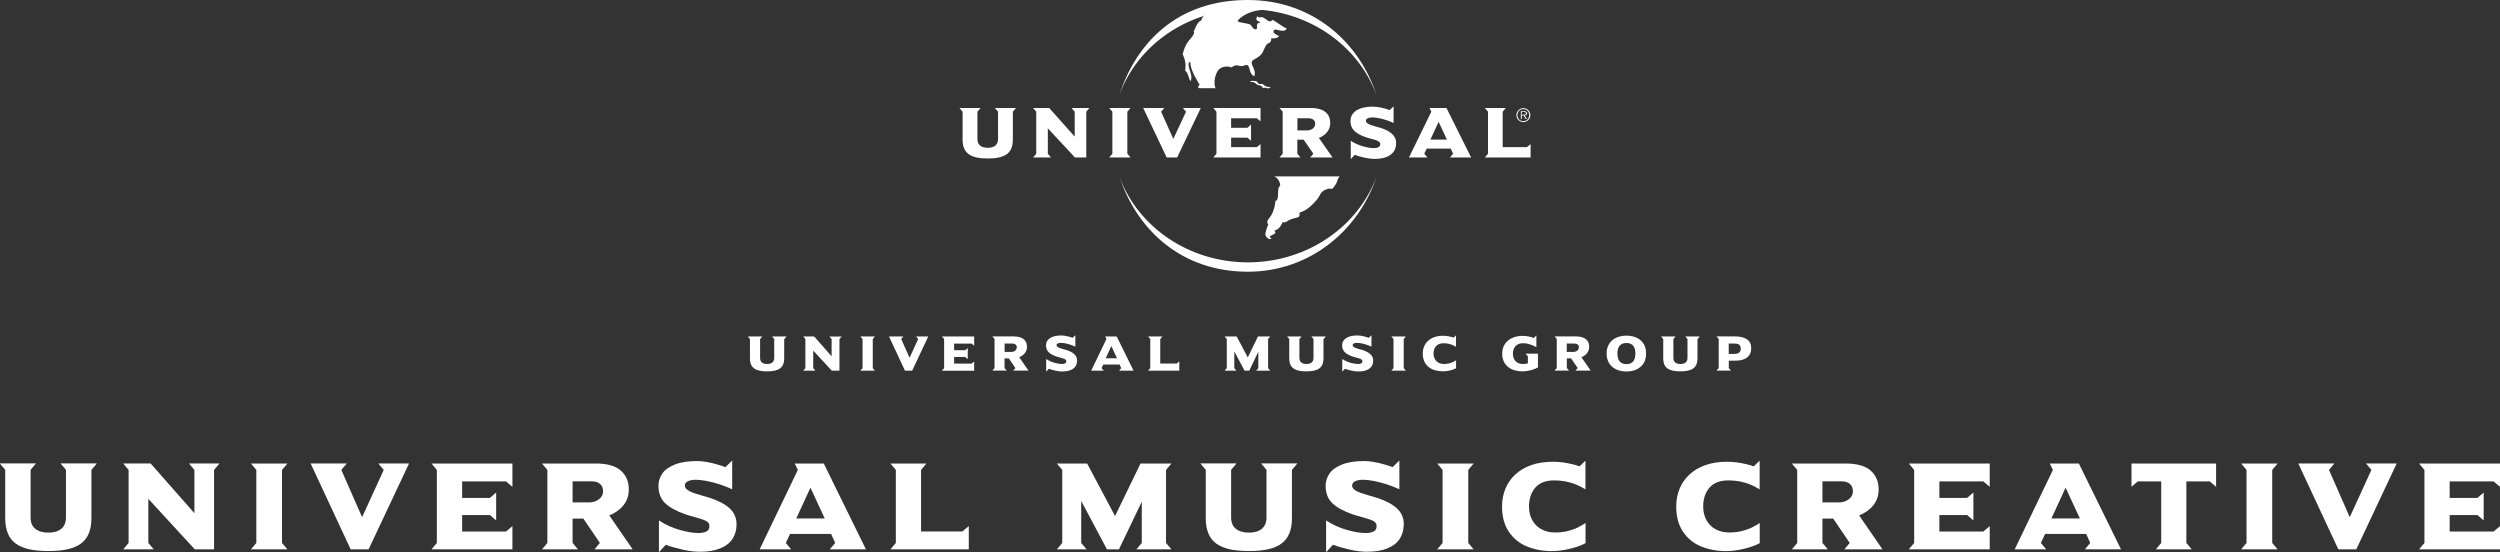 <?xml version="1.0" encoding="UTF-8"?>
<svg id="_レイヤー_2" data-name="レイヤー 2" xmlns="http://www.w3.org/2000/svg" viewBox="0 0 315.32 69.65">
  <rect x="0" y="0" width="315.32" height="69.65" fill="#333333" stroke="none"/>
  <defs>
    <style>
      .cls-1 {
        fill-rule: evenodd;
      }

      .cls-1, .cls-2 {
        fill: #fff;
        stroke-width: 0px;
      }
    </style>
  </defs>
  <g id="_レイヤー_1-2" data-name="レイヤー 1">
    <g>
      <g>
        <path class="cls-2" d="M12.21,58.46l-.68.81v6.09c0,.76-.11,1.4-.33,1.92s-.54.95-.98,1.27c-.43.32-.99.57-1.67.72-.68.16-1.5.23-2.46.23s-1.77-.08-2.45-.23c-.67-.16-1.23-.4-1.67-.72-.44-.33-.77-.75-.98-1.28-.22-.53-.33-1.16-.33-1.92v-6.09l-.68-.81h4.56l-.68.81v6c0,.64.2,1.13.6,1.44.4.32.94.48,1.64.48s1.24-.16,1.63-.48c.39-.32.59-.8.59-1.44v-6l-.68-.81h4.56Z"/>
        <path class="cls-2" d="M27.68,58.46l-.68.81v10.02h-2.43l-5.86-6.37v5.56l.68.81h-3.85l.68-.81v-9.21l-.68-.81h3.46l5.52,6.27v-5.46l-.68-.81h3.85Z"/>
        <path class="cls-2" d="M36.25,69.29h-4.6l.68-.81v-9.21l-.68-.81h4.6l-.68.81v9.21l.68.81Z"/>
        <path class="cls-2" d="M51.59,58.46l-5.1,10.83h-2.26l-5.05-10.83h4.55l-.68.81,2.62,5.96,2.73-5.96-.68-.81h3.87Z"/>
        <path class="cls-2" d="M64.63,69.29h-10.21l.68-.81v-9.21l-.68-.81h10.21v2.94l-.81-.68h-5.53v2.08h3.5l.79-.68v3.52l-.79-.68h-3.5v2.08h5.53l.81-.68v2.94Z"/>
        <path class="cls-2" d="M79.8,69.29h-4.82l.68-.81-2.08-3.07h-1.36v3.07l.68.81h-4.54l.68-.81v-9.21l-.68-.81h6.76c1.46,0,2.52.3,3.19.9.67.6,1,1.39,1,2.38,0,.76-.22,1.41-.66,1.97-.44.56-1.04.99-1.8,1.3l2.94,4.27ZM76.06,61.96c0-.29-.06-.52-.19-.71-.13-.18-.3-.32-.51-.41-.21-.09-.44-.13-.69-.13h-2.45v2.66h2.06c.51,0,.94-.14,1.28-.41.34-.27.51-.61.51-1.01Z"/>
        <path class="cls-2" d="M92.9,66.13c0,.7-.17,1.31-.5,1.82-.33.52-.84.92-1.54,1.21-.7.29-1.56.43-2.59.43-.67,0-1.42-.09-2.23-.28s-1.51-.39-2.07-.6l-.86.94v-4.01c.82.54,1.7.94,2.63,1.2s1.72.39,2.39.39c.34,0,.65-.06.93-.18.28-.12.42-.35.42-.69,0-.27-.12-.48-.36-.62s-.69-.3-1.34-.48c-.65-.18-1.08-.3-1.3-.38-1.15-.4-2.01-.87-2.58-1.41-.57-.54-.85-1.28-.85-2.22,0-.53.16-1.03.47-1.5s.84-.85,1.57-1.15c.73-.3,1.67-.45,2.83-.45.36,0,.75.04,1.17.11s.87.17,1.34.31c.47.13.82.25,1.06.35l.86-.83v3.62c-.51-.24-1.05-.45-1.61-.63-.56-.18-1.1-.32-1.63-.42-.52-.1-.97-.15-1.35-.15-.43,0-.77.07-1.02.2s-.36.3-.36.52.09.38.28.52c.19.15.42.28.71.38s.66.23,1.13.36c.46.13.8.23,1.02.3,1.08.35,1.92.79,2.5,1.32.58.53.88,1.2.88,2.01Z"/>
        <path class="cls-2" d="M109.24,69.29h-4.58l.68-.81-.52-1.14h-5.17l-.54,1.14.68.81h-3.98l4.82-10.02-.39-.81h3.66l5.32,10.83ZM104.02,65.39l-1.8-3.88-1.79,3.88h3.59Z"/>
        <path class="cls-2" d="M122.19,69.29h-9.88l.68-.81v-9.21l-.68-.81h4.54l-.68.81v7.76h5.21l.81-.68v2.94Z"/>
        <path class="cls-2" d="M147.76,69.29h-4.43l.68-.81v-5.2l-2.88,6.01h-1.51l-3.25-6.11v5.3l.68.81h-3.75l.68-.81v-9.21l-.68-.81h3.82l3.52,6.63,3.21-6.63h3.9l-.68.81v9.21l.68.81Z"/>
        <path class="cls-2" d="M163.63,58.46l-.68.81v6.09c0,.76-.11,1.4-.33,1.92s-.54.95-.98,1.27c-.43.32-.99.57-1.67.72-.68.16-1.5.23-2.46.23s-1.77-.08-2.45-.23c-.67-.16-1.23-.4-1.67-.72-.44-.33-.77-.75-.98-1.28-.22-.53-.33-1.16-.33-1.92v-6.09l-.68-.81h4.56l-.68.81v6c0,.64.2,1.13.6,1.44.4.32.94.48,1.64.48s1.24-.16,1.63-.48c.39-.32.59-.8.59-1.44v-6l-.68-.81h4.56Z"/>
        <path class="cls-2" d="M177.05,66.13c0,.7-.17,1.31-.5,1.82-.33.52-.84.92-1.54,1.21-.7.29-1.56.43-2.59.43-.67,0-1.42-.09-2.23-.28s-1.5-.39-2.07-.6l-.86.94v-4.01c.82.54,1.7.94,2.63,1.2.93.26,1.72.39,2.39.39.34,0,.65-.06.93-.18s.42-.35.42-.69c0-.27-.12-.48-.36-.62s-.69-.3-1.34-.48c-.65-.18-1.08-.3-1.3-.38-1.15-.4-2.01-.87-2.58-1.41-.57-.54-.85-1.28-.85-2.22,0-.53.16-1.03.47-1.5s.84-.85,1.57-1.15c.73-.3,1.67-.45,2.83-.45.36,0,.75.04,1.17.11s.87.17,1.34.31c.47.13.82.25,1.06.35l.86-.83v3.62c-.51-.24-1.05-.45-1.61-.63s-1.1-.32-1.62-.42c-.52-.1-.97-.15-1.35-.15-.43,0-.77.07-1.01.2s-.37.3-.37.52.09.38.28.52c.18.15.42.28.71.38s.66.23,1.13.36c.46.13.8.23,1.02.3,1.08.35,1.92.79,2.5,1.32.58.53.88,1.2.88,2.01Z"/>
        <path class="cls-2" d="M185.87,69.29h-4.6l.68-.81v-9.21l-.68-.81h4.6l-.68.81v9.21l.68.81Z"/>
        <path class="cls-2" d="M199.97,68.51c-.44.25-1.07.48-1.89.69-.82.2-1.6.31-2.36.31-1.14,0-2.19-.2-3.14-.59-.95-.39-1.71-1.01-2.28-1.86s-.85-1.91-.85-3.19c0-.79.14-1.53.42-2.22s.7-1.29,1.25-1.8,1.22-.91,2.02-1.19c.79-.28,1.7-.42,2.72-.42.4,0,.81.03,1.23.08.42.06.8.13,1.15.21.35.08.68.18.98.29l.75-.71v3.61c-.4-.25-.81-.46-1.22-.62-.41-.17-.84-.29-1.3-.38-.46-.09-.93-.13-1.42-.13-1.07,0-1.87.31-2.39.92s-.79,1.4-.79,2.36c0,.65.13,1.22.4,1.72.27.5.66.89,1.16,1.16.5.28,1.08.41,1.72.41.6,0,1.14-.06,1.64-.19.49-.13.9-.27,1.23-.44.33-.17.65-.35.98-.56v2.54Z"/>
        <path class="cls-2" d="M221.94,68.51c-.44.25-1.07.48-1.89.69-.82.2-1.6.31-2.36.31-1.14,0-2.19-.2-3.14-.59-.95-.39-1.71-1.01-2.28-1.86s-.85-1.91-.85-3.19c0-.79.14-1.53.42-2.22s.7-1.29,1.25-1.8,1.22-.91,2.02-1.19c.79-.28,1.7-.42,2.72-.42.4,0,.81.03,1.23.08.42.06.8.13,1.15.21.35.08.68.18.98.29l.75-.71v3.61c-.4-.25-.81-.46-1.22-.62-.41-.17-.84-.29-1.3-.38-.46-.09-.93-.13-1.42-.13-1.07,0-1.87.31-2.39.92s-.79,1.4-.79,2.36c0,.65.13,1.22.4,1.72.27.5.66.89,1.16,1.16.5.28,1.08.41,1.72.41.6,0,1.14-.06,1.64-.19.49-.13.9-.27,1.23-.44.33-.17.65-.35.98-.56v2.54Z"/>
        <path class="cls-2" d="M237.44,69.29h-4.82l.68-.81-2.08-3.07h-1.36v3.07l.68.81h-4.54l.68-.81v-9.21l-.68-.81h6.76c1.46,0,2.52.3,3.19.9.67.6,1,1.39,1,2.38,0,.76-.22,1.41-.66,1.97-.44.56-1.04.99-1.8,1.3l2.94,4.27ZM233.7,61.96c0-.29-.07-.52-.19-.71-.13-.18-.3-.32-.51-.41-.21-.09-.44-.13-.69-.13h-2.45v2.66h2.06c.51,0,.94-.14,1.28-.41.34-.27.51-.61.51-1.01Z"/>
        <path class="cls-2" d="M250.96,69.29h-10.21l.68-.81v-9.21l-.68-.81h10.21v2.94l-.81-.68h-5.54v2.08h3.5l.79-.68v3.52l-.79-.68h-3.5v2.08h5.54l.81-.68v2.94Z"/>
        <path class="cls-2" d="M267.54,69.29h-4.58l.68-.81-.52-1.14h-5.17l-.54,1.14.68.81h-3.98l4.82-10.02-.39-.81h3.66l5.32,10.83ZM262.33,65.39l-1.8-3.88-1.79,3.88h3.59Z"/>
        <path class="cls-2" d="M279.51,61.4l-.79-.68h-2.96v7.76l.68.81h-4.53l.68-.81v-7.76h-2.96l-.79.68v-2.94h10.67v2.94Z"/>
        <path class="cls-2" d="M287.27,69.29h-4.6l.68-.81v-9.21l-.68-.81h4.6l-.68.81v9.21l.68.81Z"/>
        <path class="cls-2" d="M302.29,58.46l-5.1,10.83h-2.26l-5.05-10.83h4.55l-.68.81,2.62,5.96,2.73-5.96-.68-.81h3.87Z"/>
        <path class="cls-2" d="M315.32,69.29h-10.21l.68-.81v-9.21l-.68-.81h10.21v2.94l-.81-.68h-5.54v2.08h3.5l.79-.68v3.52l-.79-.68h-3.5v2.08h5.54l.81-.68v2.94Z"/>
      </g>
      <g>
        <g>
          <path class="cls-2" d="M98.91,42.76v2.43c0,1.19-.67,1.65-2.16,1.65s-2.16-.46-2.16-1.65v-2.43l-.27-.32h1.82l-.27.32v2.39c0,.54.36.76.89.76s.89-.23.89-.76v-2.39l-.27-.32h1.82l-.27.32Z"/>
          <path class="cls-2" d="M105.88,42.76v3.99h-.97l-2.34-2.53v2.21l.27.32h-1.53l.27-.32v-3.67l-.27-.32h1.38l2.2,2.5v-2.17l-.27-.32h1.53l-.27.32Z"/>
          <path class="cls-2" d="M108.52,46.75l.27-.32v-3.67l-.27-.32h1.83l-.27.32v3.67l.27.32h-1.83Z"/>
          <path class="cls-2" d="M115.04,46.75h-.9l-2.01-4.31h1.81l-.27.32,1.05,2.37,1.09-2.37-.27-.32h1.54l-2.03,4.31Z"/>
          <path class="cls-2" d="M118.81,46.75l.27-.32v-3.67l-.27-.32h4.06v1.17l-.32-.27h-2.21v.83h1.4l.32-.27v1.4l-.32-.27h-1.4v.83h2.21l.32-.27v1.17h-4.06Z"/>
          <path class="cls-2" d="M128.24,43.83c0,.31-.3.56-.71.56h-.82v-1.06h.98c.28,0,.56.14.56.5ZM129.72,46.75l-1.17-1.7c.58-.23.98-.68.98-1.31,0-.72-.44-1.31-1.67-1.31h-2.69l.27.32v3.67l-.27.32h1.8l-.27-.32v-1.22h.54l.83,1.22-.27.32h1.92Z"/>
          <path class="cls-2" d="M134,46.86c-.62,0-1.38-.22-1.71-.35l-.34.37v-1.6c.72.47,1.54.63,2,.63.18,0,.54-.04.54-.34,0-.36-.58-.38-1.2-.59-.83-.29-1.36-.64-1.36-1.44,0-.59.47-1.23,1.94-1.23.43,0,1.06.16,1.42.3l.34-.33v1.44c-.6-.28-1.36-.48-1.82-.48-.35,0-.55.12-.55.29,0,.34.73.46,1.25.62.8.26,1.34.64,1.34,1.32,0,.82-.57,1.38-1.84,1.38Z"/>
          <path class="cls-2" d="M140.89,45.19h-1.43l.71-1.54.72,1.54ZM142.97,46.75l-2.12-4.31h-1.45l.15.32-1.92,3.99h1.58l-.27-.32.21-.45h2.06l.21.45-.27.32h1.82Z"/>
          <path class="cls-2" d="M144.81,46.75l.27-.32v-3.67l-.27-.32h1.8l-.27.32v3.09h2.08l.32-.27v1.17h-3.93Z"/>
          <path class="cls-2" d="M158.44,46.75l.27-.32v-2.07l-1.14,2.39h-.6l-1.29-2.43v2.11l.27.32h-1.49l.27-.32v-3.67l-.27-.32h1.52l1.4,2.64,1.28-2.64h1.55l-.27.32v3.67l.27.32h-1.77Z"/>
          <path class="cls-2" d="M166.93,42.76v2.43c0,1.19-.67,1.65-2.16,1.65s-2.16-.46-2.16-1.65v-2.43l-.27-.32h1.82l-.27.32v2.39c0,.54.36.76.89.76s.89-.23.89-.76v-2.39l-.27-.32h1.82l-.27.32Z"/>
          <path class="cls-2" d="M171.35,46.86c-.62,0-1.38-.22-1.71-.35l-.34.37v-1.6c.72.47,1.54.63,2,.63.18,0,.54-.04.54-.34,0-.36-.57-.38-1.2-.59-.83-.29-1.36-.64-1.36-1.44,0-.59.47-1.23,1.94-1.23.43,0,1.06.16,1.42.3l.34-.33v1.44c-.59-.28-1.36-.48-1.82-.48-.35,0-.55.12-.55.29,0,.34.73.46,1.25.62.79.26,1.34.64,1.34,1.32,0,.82-.57,1.38-1.84,1.38Z"/>
          <path class="cls-2" d="M175.49,46.75l.27-.32v-3.67l-.27-.32h1.83l-.27.32v3.67l.27.32h-1.83Z"/>
          <path class="cls-2" d="M181.95,46.83c-1.31,0-2.5-.65-2.5-2.24,0-1.26.91-2.24,2.55-2.24.5,0,1.03.12,1.34.23l.3-.28v1.44c-.47-.28-.96-.45-1.56-.45-.91,0-1.27.61-1.27,1.31,0,.78.52,1.31,1.31,1.31s1.27-.31,1.53-.47v1.01c-.31.18-1.06.39-1.69.39Z"/>
          <path class="cls-2" d="M192.44,44.61h1.54v1.73c-.38.24-1.23.5-1.96.5-1.31,0-2.55-.65-2.55-2.24s1.35-2.24,2.55-2.24c.7,0,1.15.17,1.42.27l.34-.32v1.48c-.47-.26-1.02-.5-1.7-.5-.79,0-1.26.52-1.26,1.31s.47,1.31,1.26,1.31c.2,0,.43-.03.63-.07v-.89l-.28-.33Z"/>
          <path class="cls-2" d="M199.14,43.83c0,.31-.3.56-.71.56h-.82v-1.06h.98c.28,0,.56.14.56.5ZM200.63,46.75l-1.17-1.7c.58-.23.98-.68.98-1.31,0-.72-.44-1.31-1.67-1.31h-2.69l.27.32v3.67l-.27.32h1.81l-.27-.32v-1.22h.54l.83,1.22-.27.32h1.92Z"/>
          <path class="cls-2" d="M206.27,44.59c0,.8-.32,1.34-1.13,1.34s-1.14-.54-1.14-1.34.33-1.33,1.14-1.33,1.13.54,1.13,1.33ZM207.62,44.59c0-1.64-1.27-2.26-2.48-2.26s-2.5.63-2.5,2.26,1.28,2.27,2.5,2.27,2.48-.63,2.48-2.27Z"/>
          <path class="cls-2" d="M214.1,42.76v2.43c0,1.19-.67,1.65-2.16,1.65s-2.16-.46-2.16-1.65v-2.43l-.27-.32h1.82l-.27.32v2.39c0,.54.36.76.89.76s.89-.23.89-.76v-2.39l-.27-.32h1.82l-.27.32Z"/>
          <path class="cls-2" d="M219.56,43.94c0,.55-.32.7-.91.7h-.61v-1.31h.72c.46,0,.79.13.79.61ZM220.87,43.86c0-1.19-1.18-1.43-2.04-1.43h-2.32l.27.32v3.67l-.27.32h1.81l-.27-.32v-.93h.75c1.03,0,2.08-.27,2.08-1.63Z"/>
          <g>
            <path class="cls-1" d="M173.62,22.26c-2.2,6.76-8.39,12.01-16.23,12.01-8.32,0-13.91-5.19-16.16-11.87,2.34,6.22,8.69,10.69,16.17,10.69s13.93-4.53,16.22-10.83h0ZM141.19,11.95c2.21-6.74,7.45-11.95,16.19-11.95,8.13,0,14.1,5.28,16.27,12.09-2.26-6.35-8.69-10.93-16.26-10.93s-13.9,4.51-16.2,10.79h0Z"/>
            <path class="cls-1" d="M157.73,10.28c.1-.16.42-.05.64-.05.3,0,.23.44.64.36.41-.09.42.39,1.01.37.59-.02-.12.2-.12.2,0,0-.37-.17-.6-.06-.12.06.05-.04-.16-.21-.33-.26-.28.05-.83-.41-.39-.32-.76.04-.58-.21h0ZM160.7,22.24c.24.09.53.32.66.68.32.84-.16.16-.16,1.42,0,1.16-.33.97-.33.97,0,0-.07,1.37-.79,2.22-.46.45-.1.83-.1.83,0,0-.15.09-.38,1.08-.07.32.35.82.71.7.27-.09-.66-.18.35-.6.39-.16.07-.47.07-.47,0,0,.66-.05,1.03-1.03.65.09.41-.3,1.75-.58.35-.08.43-.18.39-.51-.05-.33.44.05,1.77-1.29,1.05-1.06.67-1.29,1.4-1.68.77-.4.84.03,1.09-.29.59-.75.38-.7.63-1.18l.17-.26h-8.25ZM153.32,11.14c-.22-.53-.2-1.39.26-2.18.29-.5,1.07-.72,1.75-.46.76-.59.94.05,1.62-.24.89-.38.39,1,1.25,1.35.35-.93-.81-1.63-.08-2.07.52-.31.91-.51,1.13-.93.3-.6.42-1.04.66-1.11.54-.18.42-.69.42-.69,0,0,.58.17,1.02-.25-.34-.18-.84-.34-.71-.7.15-.43,1.31.44,1.66-.26-.69-.3-1.39-.94-1.81-1.09-.29.31-.47.19-.84-.1-.63-.49-.68-.02-1.08-.36-.31.62.16.57.3.73.4.44-.41-.39-.33.72.02.29-.41.34-.74-.29-.17-.33-1.51-.26-1.71-.57.18-.36,1.76-1.66,4.18-1.35-3.51-1.36-8.26.13-8.31.64-.47.29-.31.63-.55.7-.41.13-.85,1.37-.85,1.37,0,0,.26.17-.54,1.04-.65.72-.85,1.81-.85,1.81,0,0,.43.78.35,1.68-.06.69-.09.18.21.67.18.29.37,1.31.49.91.22-.75-.41-1.45-.3-2.2.02.09.24-.3.23.06-.02.93,1.16,2.71,1.16,2.71,0,0-.44.44.02.44h1.98Z"/>
            <path class="cls-2" d="M128.15,13.62h-2.67l.4.47v3.45c0,.78-.52,1.1-1.3,1.1s-1.3-.33-1.3-1.1v-3.45l.4-.47h-2.67l.4.47v3.51c0,1.72.98,2.39,3.17,2.39s3.17-.66,3.17-2.39v-3.51l.4-.47h0Z"/>
            <polygon class="cls-2" points="137.4 13.62 135.15 13.62 135.55 14.09 135.55 17.23 132.33 13.62 130.3 13.62 130.7 14.09 130.7 19.39 130.3 19.86 132.55 19.86 132.16 19.39 132.16 16.19 135.58 19.86 137.01 19.86 137.01 14.09 137.4 13.62 137.4 13.62"/>
            <polygon class="cls-2" points="142.59 19.86 142.19 19.39 142.19 14.09 142.59 13.62 139.9 13.62 140.3 14.09 140.3 19.39 139.9 19.86 142.59 19.86 142.59 19.86"/>
            <polygon class="cls-2" points="151.45 13.62 149.19 13.62 149.59 14.09 147.99 17.52 146.45 14.09 146.85 13.62 144.19 13.62 147.15 19.86 148.47 19.86 151.45 13.62 151.45 13.62"/>
            <polygon class="cls-2" points="158.99 19.86 158.99 18.17 158.52 18.56 155.28 18.56 155.28 17.36 157.33 17.36 157.79 17.75 157.79 15.72 157.33 16.12 155.28 16.12 155.28 14.92 158.52 14.92 158.99 15.31 158.99 13.62 153.03 13.62 153.43 14.09 153.43 19.39 153.03 19.86 158.99 19.86 158.99 19.86"/>
            <path class="cls-1" d="M168.07,19.86l-1.72-2.46c.84-.34,1.43-.98,1.43-1.89,0-1.04-.65-1.89-2.45-1.89h-3.95l.4.47v5.3l-.4.47h2.65l-.4-.47v-1.77h.8l1.22,1.77-.4.47h2.82ZM165.88,15.64c0,.45-.44.81-1.04.81h-1.2v-1.53h1.43c.42,0,.82.21.82.72h0Z"/>
            <path class="cls-2" d="M176.09,18.04c0-.99-.81-1.54-1.98-1.92-.76-.23-1.83-.4-1.83-.9,0-.24.29-.41.81-.41.68,0,1.8.28,2.68.69v-2.09l-.5.48c-.53-.22-1.45-.44-2.09-.44-2.15,0-2.85.94-2.85,1.79,0,1.16.78,1.66,2,2.09.91.31,1.76.34,1.76.85,0,.44-.52.5-.79.5-.67,0-1.87-.23-2.93-.92v2.31l.5-.54c.49.19,1.6.51,2.51.51,1.87,0,2.71-.81,2.71-1.99h0Z"/>
            <path class="cls-1" d="M185.55,19.86l-3.11-6.24h-2.14l.23.47-2.82,5.77h2.33l-.4-.47.31-.65h3.02l.31.65-.4.47h2.68ZM182.51,17.61h-2.1l1.04-2.24,1.05,2.24h0Z"/>
            <polygon class="cls-2" points="193.05 19.86 193.05 18.17 192.58 18.56 189.53 18.56 189.53 14.09 189.93 13.62 187.28 13.62 187.68 14.09 187.68 19.39 187.28 19.86 193.05 19.86 193.05 19.86"/>
          </g>
        </g>
        <path class="cls-2" d="M192.14,15.4c-.12,0-.24-.02-.34-.07s-.2-.11-.28-.19c-.08-.08-.14-.17-.19-.28-.05-.11-.07-.22-.07-.34s.02-.23.07-.34c.05-.11.11-.2.19-.28.08-.08.17-.14.28-.19s.22-.07.34-.07.24.02.34.07.2.11.28.19c.08.08.14.17.19.28.05.11.07.22.07.34s-.02.24-.07.34c-.05.11-.11.2-.19.28-.08.08-.17.14-.28.19s-.22.07-.34.07ZM192.14,15.28c.11,0,.21-.02.3-.06s.17-.09.23-.16c.06-.07.12-.15.15-.24s.06-.19.06-.3-.02-.21-.06-.3-.09-.17-.15-.24c-.07-.07-.14-.12-.23-.16-.09-.04-.19-.06-.3-.06s-.21.02-.3.06c-.09.04-.17.09-.24.16-.07.07-.12.15-.15.24-.04.09-.06.19-.06.3s.02.21.06.3c.04.09.09.17.15.24.07.07.14.12.24.16s.19.06.3.06ZM192.58,15.01h-.14l-.28-.45h-.22v.45h-.12v-.98h.43c.13,0,.22.02.27.07.05.05.08.11.08.19,0,.05,0,.09-.02.12s-.04.06-.07.08c-.03.02-.06.04-.1.05-.04,0-.08.02-.12.02l.3.45ZM192.12,14.46h.11s.08,0,.11-.01c.04,0,.06-.03.09-.05.02-.02.03-.06.03-.11,0-.04,0-.07-.02-.09s-.03-.04-.06-.05-.05-.02-.08-.02-.06,0-.09,0h-.28v.35h.18Z"/>
      </g>
    </g>
  </g>
</svg>